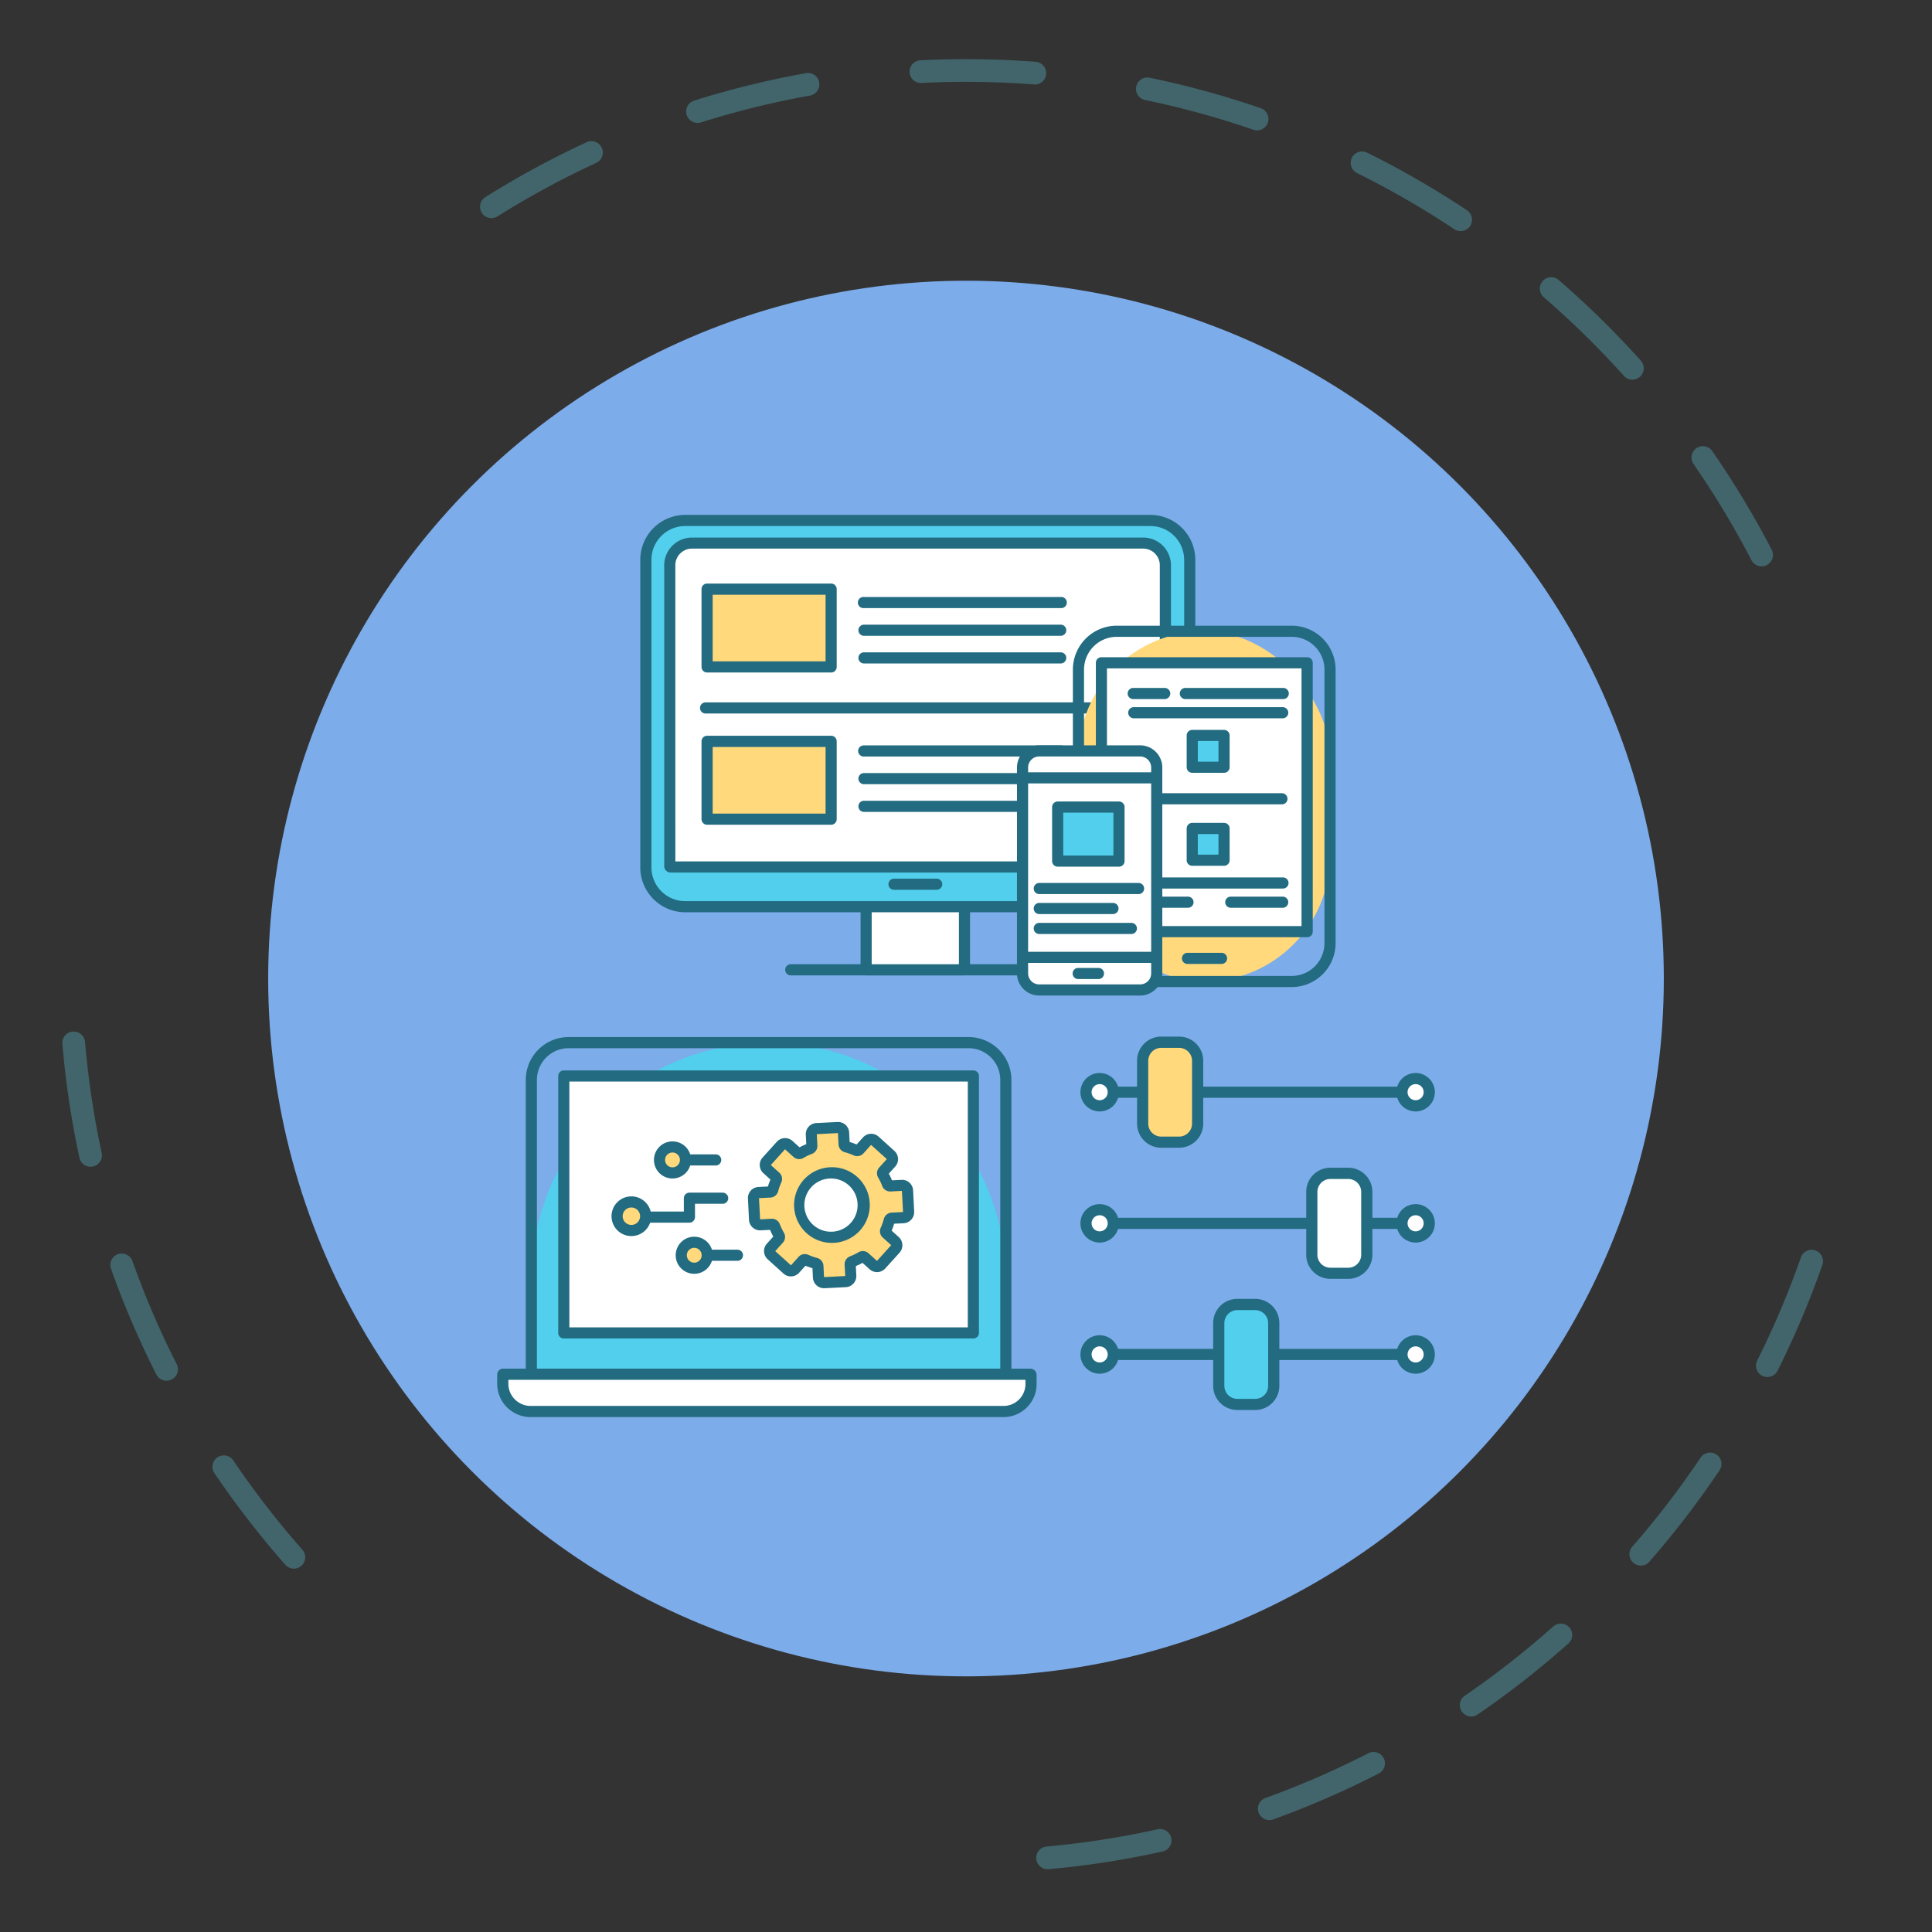 <svg xmlns="http://www.w3.org/2000/svg" width="143.968" height="143.968" viewBox="0 0 143.968 143.968">
  <rect x="0" y="0" width="143.968" height="143.968" fill="#333333" stroke="none"/>
  <defs>
    <style>
      .cls-1 {
        fill: #41656b;
      }

      .cls-2 {
        fill: #b5efff;
      }

      .cls-3 {
        fill: #7cacea;
      }

      .cls-4 {
        fill: #fff;
      }

      .cls-5 {
        fill: #226b80;
      }

      .cls-6 {
        fill: #51cfed;
      }

      .cls-7 {
        fill: #ffd97b;
      }
    </style>
  </defs>
  <g id="Group_5210" data-name="Group 5210" transform="translate(-188.016 -2300.081)">
    <g id="Group_5130" data-name="Group 5130" transform="translate(-272.014 262)">
      <g id="Group_5127" data-name="Group 5127" transform="translate(550.951 403.951)">
        <g id="Group_98" data-name="Group 98" transform="translate(-90.921 1634.13)">
          <g id="Group_97" data-name="Group 97" transform="translate(0 0)">
            <g id="Group_96" data-name="Group 96" transform="translate(0 0)">
              <g id="Group_95" data-name="Group 95">
                <g id="Group_94" data-name="Group 94">
                  <g id="Group_93" data-name="Group 93">
                    <g id="Group_92" data-name="Group 92">
                      <g id="Group_91" data-name="Group 91">
                        <g id="Group_90" data-name="Group 90">
                          <g id="Group_89" data-name="Group 89">
                            <g id="Group_88" data-name="Group 88">
                              <g id="Group_85" data-name="Group 85" transform="translate(4.644 76.867)">
                                <path id="Path_813" data-name="Path 813" class="cls-1" d="M5143.292,1031.528a.848.848,0,0,1-.638-.288,68.17,68.17,0,0,1-5.256-6.787.848.848,0,1,1,1.4-.952,66.629,66.629,0,0,0,5.126,6.618.849.849,0,0,1-.636,1.409Zm-9.495-14.005a.847.847,0,0,1-.757-.465,67.5,67.5,0,0,1-3.383-7.89.849.849,0,0,1,1.6-.568,65.686,65.686,0,0,0,3.3,7.691.848.848,0,0,1-.756,1.232Zm-5.659-15.943a.848.848,0,0,1-.828-.669,67.488,67.488,0,0,1-1.273-8.488.848.848,0,1,1,1.69-.144,65.9,65.9,0,0,0,1.241,8.273.849.849,0,0,1-.83,1.028Z" transform="translate(-5126.034 -991.502)"/>
                              </g>
                              <g id="Group_86" data-name="Group 86" transform="translate(77.22 93.106)">
                                <path id="Path_814" data-name="Path 814" class="cls-1" d="M5614.2,1146.729a.848.848,0,0,1-.076-1.693,65.854,65.854,0,0,0,8.268-1.286.848.848,0,1,1,.367,1.657,67.617,67.617,0,0,1-8.481,1.319C5614.249,1146.729,5614.223,1146.729,5614.2,1146.729Zm16.517-3.664a.848.848,0,0,1-.288-1.646,65.8,65.8,0,0,0,7.669-3.336.848.848,0,1,1,.774,1.51,67.555,67.555,0,0,1-7.867,3.423A.854.854,0,0,1,5630.714,1143.065Zm15.047-7.719a.848.848,0,0,1-.48-1.548,66.7,66.7,0,0,0,6.59-5.159.848.848,0,0,1,1.128,1.267,68.378,68.378,0,0,1-6.758,5.29A.844.844,0,0,1,5645.762,1135.346ZM5658.4,1124.1a.848.848,0,0,1-.638-1.406,66.652,66.652,0,0,0,5.095-6.641.848.848,0,0,1,1.409.946,68.23,68.23,0,0,1-5.226,6.811A.846.846,0,0,1,5658.4,1124.1Zm9.431-14.05a.849.849,0,0,1-.758-1.228,65.843,65.843,0,0,0,3.263-7.709.848.848,0,0,1,1.6.56,67.573,67.573,0,0,1-3.347,7.909A.849.849,0,0,1,5667.83,1110.048Z" transform="translate(-5613.35 -1100.543)"/>
                              </g>
                              <g id="Group_87" data-name="Group 87" transform="translate(35.773 4.4)">
                                <path id="Path_815" data-name="Path 815" class="cls-1" d="M5430.551,542.725a.846.846,0,0,1-.753-.458,66.442,66.442,0,0,0-4.317-7.168.848.848,0,1,1,1.395-.965,67.728,67.728,0,0,1,4.428,7.352.849.849,0,0,1-.752,1.239Zm-9.626-13.912a.847.847,0,0,1-.632-.282,66.862,66.862,0,0,0-5.973-5.864.848.848,0,1,1,1.11-1.283,68.43,68.43,0,0,1,6.126,6.013.849.849,0,0,1-.63,1.415Zm-12.8-11.07a.844.844,0,0,1-.47-.142,66.093,66.093,0,0,0-7.25-4.184.848.848,0,1,1,.753-1.521,67.841,67.841,0,0,1,7.436,4.291.848.848,0,0,1-.47,1.555Zm-72.222-.967a.848.848,0,0,1-.451-1.567,67.78,67.78,0,0,1,7.547-4.091.848.848,0,1,1,.712,1.54,66.19,66.19,0,0,0-7.358,3.988A.843.843,0,0,1,5335.9,516.777Zm57.056-6.54a.843.843,0,0,1-.276-.047,65.638,65.638,0,0,0-8.073-2.215.848.848,0,1,1,.344-1.661,67.3,67.3,0,0,1,8.281,2.272.849.849,0,0,1-.276,1.651Zm-41.7-.557a.849.849,0,0,1-.255-1.658,67.346,67.346,0,0,1,8.337-2.048.848.848,0,1,1,.3,1.67,65.655,65.655,0,0,0-8.125,2A.841.841,0,0,1,5351.263,509.68Zm25.129-2.867-.066,0a67.011,67.011,0,0,0-8.369-.11.837.837,0,0,1-.889-.8.848.848,0,0,1,.805-.889,68.611,68.611,0,0,1,8.583.113.848.848,0,0,1-.063,1.694Z" transform="translate(-5335.056 -504.921)"/>
                              </g>
                              <circle id="Ellipse_29" data-name="Ellipse 29" class="cls-2" cx="50.9" cy="50.9" r="50.9" transform="translate(0 71.984) rotate(-45)"/>
                            </g>
                          </g>
                        </g>
                      </g>
                    </g>
                  </g>
                </g>
              </g>
            </g>
          </g>
        </g>
      </g>
    </g>
    <g id="Group_5209" data-name="Group 5209">
      <g id="Group_5205" data-name="Group 5205" transform="translate(147.836 264.836)">
        <circle id="Ellipse_319" data-name="Ellipse 319" class="cls-3" cx="52" cy="52" r="52" transform="translate(60.164 2056.164)"/>
      </g>
      <g id="Group_5206" data-name="Group 5206" transform="translate(235.729 2338.451)">
        <g id="Group_228" data-name="Group 228" transform="translate(0)">
          <g id="Group_216" data-name="Group 216" transform="translate(10.818 33.483)">
            <line id="Line_25" data-name="Line 25" class="cls-4" x2="18.519" transform="translate(0.415 0.415)"/>
            <path id="Path_882" data-name="Path 882" class="cls-5" d="M2253.838,932.679H2235.32a.415.415,0,1,1,0-.829h18.519a.415.415,0,0,1,0,.829Z" transform="translate(-2234.905 -931.85)"/>
          </g>
          <g id="Group_217" data-name="Group 217" transform="translate(16.414 19.837)">
            <rect id="Rectangle_23" data-name="Rectangle 23" class="cls-4" width="7.327" height="13.646" transform="translate(0.415 0.415)"/>
            <path id="Path_883" data-name="Path 883" class="cls-5" d="M2319.489,758.93h-7.327a.414.414,0,0,1-.414-.414V744.87a.414.414,0,0,1,.414-.415h7.327a.415.415,0,0,1,.415.415v13.646A.415.415,0,0,1,2319.489,758.93Zm-6.913-.829h6.5V745.284h-6.5Z" transform="translate(-2311.747 -744.455)"/>
          </g>
          <g id="Group_218" data-name="Group 218">
            <path id="Path_884" data-name="Path 884" class="cls-6" d="M2129.629,506.518h-34.661a2.931,2.931,0,0,1-2.933-2.928V480.665a2.931,2.931,0,0,1,2.933-2.928h34.661a2.931,2.931,0,0,1,2.934,2.928v22.924A2.931,2.931,0,0,1,2129.629,506.518Z" transform="translate(-2091.619 -477.322)"/>
            <path id="Path_885" data-name="Path 885" class="cls-5" d="M2124.35,501.654h-34.661a3.349,3.349,0,0,1-3.348-3.343V475.387a3.349,3.349,0,0,1,3.348-3.343h34.661a3.349,3.349,0,0,1,3.348,3.343v22.924A3.349,3.349,0,0,1,2124.35,501.654Zm-34.661-28.781a2.52,2.52,0,0,0-2.519,2.514v22.924a2.519,2.519,0,0,0,2.519,2.514h34.661a2.519,2.519,0,0,0,2.519-2.514V475.387a2.519,2.519,0,0,0-2.519-2.514Z" transform="translate(-2086.341 -472.044)"/>
          </g>
          <g id="Group_219" data-name="Group 219" transform="translate(1.784 1.682)">
            <path id="Path_886" data-name="Path 886" class="cls-4" d="M2116.589,524.978a.062.062,0,0,1-.061-.062v-22.4a1.655,1.655,0,0,1,1.641-1.669h33.65a1.655,1.655,0,0,1,1.641,1.669v22.405a.062.062,0,0,1-.062.063Z" transform="translate(-2116.114 -500.426)"/>
            <path id="Path_887" data-name="Path 887" class="cls-5" d="M2148.118,520.114H2111.31a.477.477,0,0,1-.476-.477v-22.4a2.072,2.072,0,0,1,2.055-2.084h33.65a2.072,2.072,0,0,1,2.055,2.083v22.405A.477.477,0,0,1,2148.118,520.114Zm-36.455-.829h36.1V497.231a1.242,1.242,0,0,0-1.226-1.254h-33.65a1.242,1.242,0,0,0-1.226,1.255Z" transform="translate(-2110.834 -495.148)"/>
          </g>
          <g id="Group_220" data-name="Group 220" transform="translate(18.513 27.105)">
            <line id="Line_26" data-name="Line 26" class="cls-4" x2="3.139" transform="translate(0.415 0.415)"/>
            <path id="Path_888" data-name="Path 888" class="cls-5" d="M2344.125,845.09h-3.139a.415.415,0,1,1,0-.829h3.139a.415.415,0,1,1,0,.829Z" transform="translate(-2340.572 -844.261)"/>
          </g>
          <g id="Group_221" data-name="Group 221" transform="translate(16.232 6.116)">
            <line id="Line_27" data-name="Line 27" class="cls-4" x2="14.701" transform="translate(0.415 0.415)"/>
            <path id="Path_889" data-name="Path 889" class="cls-5" d="M2324.369,556.867h-14.7a.415.415,0,1,1,0-.829h14.7a.415.415,0,1,1,0,.829Z" transform="translate(-2309.253 -556.038)"/>
          </g>
          <g id="Group_222" data-name="Group 222" transform="translate(16.232 8.179)">
            <line id="Line_28" data-name="Line 28" class="cls-4" x2="14.701" transform="translate(0.415 0.415)"/>
            <path id="Path_890" data-name="Path 890" class="cls-5" d="M2324.369,585.19h-14.7a.415.415,0,0,1,0-.829h14.7a.415.415,0,0,1,0,.829Z" transform="translate(-2309.253 -584.361)"/>
          </g>
          <g id="Group_223" data-name="Group 223" transform="translate(16.232 10.241)">
            <line id="Line_29" data-name="Line 29" class="cls-4" x2="14.701" transform="translate(0.415 0.415)"/>
            <path id="Path_891" data-name="Path 891" class="cls-5" d="M2324.369,613.514h-14.7a.415.415,0,0,1,0-.829h14.7a.415.415,0,0,1,0,.829Z" transform="translate(-2309.253 -612.685)"/>
          </g>
          <g id="Group_224" data-name="Group 224" transform="translate(16.232 17.176)">
            <line id="Line_30" data-name="Line 30" class="cls-4" x2="14.701" transform="translate(0.415 0.415)"/>
            <path id="Path_892" data-name="Path 892" class="cls-5" d="M2324.369,708.739h-14.7a.414.414,0,1,1,0-.829h14.7a.414.414,0,1,1,0,.829Z" transform="translate(-2309.253 -707.91)"/>
          </g>
          <g id="Group_225" data-name="Group 225" transform="translate(16.232 19.238)">
            <line id="Line_31" data-name="Line 31" class="cls-4" x2="14.701" transform="translate(0.415 0.415)"/>
            <path id="Path_893" data-name="Path 893" class="cls-5" d="M2324.369,737.062h-14.7a.415.415,0,0,1,0-.829h14.7a.415.415,0,0,1,0,.829Z" transform="translate(-2309.253 -736.233)"/>
          </g>
          <g id="Group_226" data-name="Group 226" transform="translate(16.232 21.301)">
            <line id="Line_32" data-name="Line 32" class="cls-4" x2="14.701" transform="translate(0.415 0.415)"/>
            <path id="Path_894" data-name="Path 894" class="cls-5" d="M2324.369,765.386h-14.7a.415.415,0,0,1,0-.829h14.7a.415.415,0,0,1,0,.829Z" transform="translate(-2309.253 -764.557)"/>
          </g>
          <g id="Group_227" data-name="Group 227" transform="translate(4.471 13.97)">
            <line id="Line_33" data-name="Line 33" class="cls-4" x2="31.866" transform="translate(0.415 0.415)"/>
            <path id="Path_895" data-name="Path 895" class="cls-5" d="M2180.022,664.715h-31.866a.415.415,0,1,1,0-.829h31.866a.415.415,0,1,1,0,.829Z" transform="translate(-2147.741 -663.886)"/>
          </g>
        </g>
        <g id="Group_234" data-name="Group 234" transform="translate(32.237 8.255)">
          <g id="Group_231" data-name="Group 231">
            <g id="Group_229" data-name="Group 229">
              <rect id="Rectangle_24" data-name="Rectangle 24" class="cls-7" width="18.747" height="26.1" rx="9.374" transform="translate(0.415 0.415)"/>
              <path id="Path_896" data-name="Path 896" class="cls-5" d="M2545.335,612.33H2532.3a3.275,3.275,0,0,1-3.271-3.271V588.672a3.275,3.275,0,0,1,3.271-3.271h13.034a3.275,3.275,0,0,1,3.271,3.271v20.387A3.275,3.275,0,0,1,2545.335,612.33Zm-13.034-26.1a2.445,2.445,0,0,0-2.442,2.442v20.387a2.445,2.445,0,0,0,2.442,2.442h13.034a2.445,2.445,0,0,0,2.442-2.442V588.672a2.445,2.445,0,0,0-2.442-2.442Z" transform="translate(-2529.03 -585.401)"/>
            </g>
            <g id="Group_230" data-name="Group 230" transform="translate(8.105 24.376)">
              <line id="Line_34" data-name="Line 34" class="cls-4" x2="2.537" transform="translate(0.415 0.415)"/>
              <path id="Path_897" data-name="Path 897" class="cls-5" d="M2643.288,920.98h-2.537a.415.415,0,0,1,0-.829h2.537a.415.415,0,1,1,0,.829Z" transform="translate(-2640.337 -920.151)"/>
            </g>
          </g>
          <g id="Group_233" data-name="Group 233" transform="translate(1.708 2.35)">
            <g id="Group_232" data-name="Group 232">
              <rect id="Rectangle_25" data-name="Rectangle 25" class="cls-4" width="15.332" height="20.035" transform="translate(0.415 0.415)"/>
              <path id="Path_898" data-name="Path 898" class="cls-5" d="M2568.229,638.534H2552.9a.414.414,0,0,1-.414-.415V618.085a.414.414,0,0,1,.414-.415h15.332a.415.415,0,0,1,.415.415v20.035A.415.415,0,0,1,2568.229,638.534Zm-14.917-.829h14.5V618.5h-14.5Z" transform="translate(-2552.483 -617.67)"/>
            </g>
          </g>
        </g>
        <g id="Group_236" data-name="Group 236" transform="translate(4.564 5.119)">
          <g id="Group_235" data-name="Group 235">
            <rect id="Rectangle_26" data-name="Rectangle 26" class="cls-7" width="9.243" height="5.796" transform="translate(0.415 0.415)"/>
            <path id="Path_899" data-name="Path 899" class="cls-5" d="M2158.663,548.961h-9.243a.415.415,0,0,1-.415-.414v-5.8a.415.415,0,0,1,.415-.415h9.243a.415.415,0,0,1,.415.415v5.8A.414.414,0,0,1,2158.663,548.961Zm-8.828-.829h8.414v-4.967h-8.414Z" transform="translate(-2149.006 -542.336)"/>
          </g>
        </g>
        <g id="Group_238" data-name="Group 238" transform="translate(4.564 16.463)">
          <g id="Group_237" data-name="Group 237">
            <rect id="Rectangle_27" data-name="Rectangle 27" class="cls-7" width="9.243" height="5.796" transform="translate(0.415 0.415)"/>
            <path id="Path_900" data-name="Path 900" class="cls-5" d="M2158.663,704.747h-9.243a.415.415,0,0,1-.415-.415v-5.8a.415.415,0,0,1,.415-.415h9.243a.415.415,0,0,1,.415.415v5.8A.415.415,0,0,1,2158.663,704.747Zm-8.828-.829h8.414v-4.967h-8.414Z" transform="translate(-2149.006 -698.122)"/>
          </g>
        </g>
        <g id="Group_240" data-name="Group 240" transform="translate(40.715 16.021)">
          <g id="Group_239" data-name="Group 239">
            <rect id="Rectangle_28" data-name="Rectangle 28" class="cls-6" width="2.371" height="2.367" transform="translate(0.415 0.415)"/>
            <path id="Path_901" data-name="Path 901" class="cls-5" d="M2648.251,695.252h-2.371a.415.415,0,0,1-.415-.415v-2.367a.415.415,0,0,1,.415-.415h2.371a.415.415,0,0,1,.415.415v2.367A.415.415,0,0,1,2648.251,695.252Zm-1.957-.829h1.542v-1.538h-1.542Z" transform="translate(-2645.465 -692.056)"/>
          </g>
        </g>
        <g id="Group_242" data-name="Group 242" transform="translate(40.715 22.951)">
          <g id="Group_241" data-name="Group 241">
            <rect id="Rectangle_29" data-name="Rectangle 29" class="cls-6" width="2.371" height="2.367" transform="translate(0.415 0.415)"/>
            <path id="Path_902" data-name="Path 902" class="cls-5" d="M2648.251,790.418h-2.371a.415.415,0,0,1-.415-.415v-2.367a.415.415,0,0,1,.415-.415h2.371a.415.415,0,0,1,.415.415V790A.415.415,0,0,1,2648.251,790.418Zm-1.957-.829h1.542v-1.538h-1.542Z" transform="translate(-2645.465 -787.222)"/>
          </g>
        </g>
        <g id="Group_246" data-name="Group 246" transform="translate(36.338 12.894)">
          <g id="Group_243" data-name="Group 243" transform="translate(3.844)">
            <line id="Line_35" data-name="Line 35" class="cls-4" x2="7.295" transform="translate(0.415 0.415)"/>
            <path id="Path_903" data-name="Path 903" class="cls-5" d="M2645.851,649.945h-7.294a.415.415,0,0,1,0-.829h7.294a.415.415,0,1,1,0,.829Z" transform="translate(-2638.142 -649.116)"/>
          </g>
          <g id="Group_244" data-name="Group 244">
            <line id="Line_36" data-name="Line 36" class="cls-4" x2="2.345" transform="translate(0.415 0.415)"/>
            <path id="Path_904" data-name="Path 904" class="cls-5" d="M2588.111,649.945h-2.345a.415.415,0,1,1,0-.829h2.345a.415.415,0,0,1,0,.829Z" transform="translate(-2585.351 -649.116)"/>
          </g>
          <g id="Group_245" data-name="Group 245" transform="translate(0 1.432)">
            <line id="Line_37" data-name="Line 37" class="cls-4" x2="11.139" transform="translate(0.414 0.415)"/>
            <path id="Path_905" data-name="Path 905" class="cls-5" d="M2596.906,669.615h-11.139a.415.415,0,0,1,0-.829h11.139a.415.415,0,0,1,0,.829Z" transform="translate(-2585.352 -668.786)"/>
          </g>
        </g>
        <g id="Group_248" data-name="Group 248" transform="translate(36.695 20.739)">
          <g id="Group_247" data-name="Group 247">
            <line id="Line_38" data-name="Line 38" class="cls-4" x2="10.728" transform="translate(0.415 0.415)"/>
            <path id="Path_906" data-name="Path 906" class="cls-5" d="M2601.4,757.672h-10.728a.415.415,0,0,1,0-.829H2601.4a.415.415,0,0,1,0,.829Z" transform="translate(-2590.261 -756.843)"/>
          </g>
        </g>
        <g id="Group_252" data-name="Group 252" transform="translate(36.695 27.013)">
          <g id="Group_249" data-name="Group 249">
            <line id="Line_39" data-name="Line 39" class="cls-4" x2="10.781" transform="translate(0.415 0.415)"/>
            <path id="Path_907" data-name="Path 907" class="cls-5" d="M2601.457,843.831h-10.781a.414.414,0,1,1,0-.829h10.781a.414.414,0,1,1,0,.829Z" transform="translate(-2590.261 -843.002)"/>
          </g>
          <g id="Group_250" data-name="Group 250" transform="translate(6.871 1.432)">
            <line id="Line_40" data-name="Line 40" class="cls-4" x2="3.91" transform="translate(0.415 0.415)"/>
            <path id="Path_908" data-name="Path 908" class="cls-5" d="M2688.943,863.5h-3.91a.415.415,0,0,1,0-.829h3.91a.415.415,0,0,1,0,.829Z" transform="translate(-2684.618 -862.671)"/>
          </g>
          <g id="Group_251" data-name="Group 251" transform="translate(0 1.432)">
            <line id="Line_41" data-name="Line 41" class="cls-4" x2="3.721" transform="translate(0.415 0.415)"/>
            <path id="Path_909" data-name="Path 909" class="cls-5" d="M2594.4,863.5h-3.721a.415.415,0,0,1,0-.829h3.721a.415.415,0,0,1,0,.829Z" transform="translate(-2590.261 -862.671)"/>
          </g>
        </g>
        <g id="Group_259" data-name="Group 259" transform="translate(28.07 17.17)">
          <g id="Group_257" data-name="Group 257">
            <g id="Group_256" data-name="Group 256">
              <g id="Group_253" data-name="Group 253">
                <path id="Path_910" data-name="Path 910" class="cls-4" d="M2478.745,713.525h7.519a1.24,1.24,0,0,1,1.241,1.238V730.1a1.24,1.24,0,0,1-1.241,1.238h-7.519a1.239,1.239,0,0,1-1.24-1.238V714.763A1.239,1.239,0,0,1,2478.745,713.525Z" transform="translate(-2477.09 -713.11)"/>
                <path id="Path_911" data-name="Path 911" class="cls-5" d="M2480.987,726.477h-7.519a1.656,1.656,0,0,1-1.655-1.653V709.485a1.656,1.656,0,0,1,1.655-1.653h7.519a1.656,1.656,0,0,1,1.655,1.653v15.339A1.656,1.656,0,0,1,2480.987,726.477Zm-7.519-17.816a.826.826,0,0,0-.826.824v15.339a.826.826,0,0,0,.826.824h7.519a.826.826,0,0,0,.826-.824V709.485a.826.826,0,0,0-.826-.824Z" transform="translate(-2471.813 -707.832)"/>
              </g>
              <g id="Group_254" data-name="Group 254" transform="translate(0.099 2.01)">
                <line id="Line_42" data-name="Line 42" class="cls-4" x2="9.787" transform="translate(0.415 0.415)"/>
                <path id="Path_912" data-name="Path 912" class="cls-5" d="M2483.374,736.259h-9.787a.415.415,0,1,1,0-.829h9.787a.415.415,0,1,1,0,.829Z" transform="translate(-2473.172 -735.43)"/>
              </g>
              <g id="Group_255" data-name="Group 255" transform="translate(0.099 15.386)">
                <line id="Line_43" data-name="Line 43" class="cls-4" x1="9.801" transform="translate(0.415 0.415)"/>
                <path id="Path_913" data-name="Path 913" class="cls-5" d="M2483.387,919.945h-9.8a.415.415,0,0,1,0-.829h9.8a.415.415,0,0,1,0,.829Z" transform="translate(-2473.172 -919.116)"/>
              </g>
            </g>
          </g>
          <g id="Group_258" data-name="Group 258" transform="translate(4.127 16.588)">
            <line id="Line_44" data-name="Line 44" class="cls-4" x2="1.55" transform="translate(0.415 0.415)"/>
            <path id="Path_914" data-name="Path 914" class="cls-5" d="M2530.454,936.454h-1.55a.415.415,0,0,1,0-.829h1.55a.415.415,0,0,1,0,.829Z" transform="translate(-2528.49 -935.625)"/>
          </g>
        </g>
        <g id="Group_260" data-name="Group 260" transform="translate(30.688 21.357)">
          <rect id="Rectangle_30" data-name="Rectangle 30" class="cls-6" width="4.569" height="4.026" transform="translate(0.415 0.415)"/>
          <path id="Path_915" data-name="Path 915" class="cls-5" d="M2512.74,770.181h-4.569a.415.415,0,0,1-.415-.415v-4.026a.415.415,0,0,1,.415-.415h4.569a.415.415,0,0,1,.415.415v4.026A.415.415,0,0,1,2512.74,770.181Zm-4.155-.829h3.74v-3.2h-3.74Z" transform="translate(-2507.756 -765.326)"/>
        </g>
        <g id="Group_261" data-name="Group 261" transform="translate(29.337 27.427)">
          <line id="Line_45" data-name="Line 45" class="cls-4" x2="7.358" transform="translate(0.415 0.415)"/>
          <path id="Path_916" data-name="Path 916" class="cls-5" d="M2496.988,849.513h-7.358a.415.415,0,1,1,0-.829h7.358a.415.415,0,1,1,0,.829Z" transform="translate(-2489.215 -848.684)"/>
        </g>
        <g id="Group_262" data-name="Group 262" transform="translate(29.337 28.914)">
          <line id="Line_46" data-name="Line 46" class="cls-4" x2="5.451" transform="translate(0.415 0.415)"/>
          <path id="Path_917" data-name="Path 917" class="cls-5" d="M2495.08,869.939h-5.451a.415.415,0,1,1,0-.829h5.451a.415.415,0,1,1,0,.829Z" transform="translate(-2489.215 -869.11)"/>
        </g>
        <g id="Group_263" data-name="Group 263" transform="translate(29.337 30.401)">
          <line id="Line_47" data-name="Line 47" class="cls-4" x2="6.822" transform="translate(0.415 0.415)"/>
          <path id="Path_918" data-name="Path 918" class="cls-5" d="M2496.451,890.365h-6.822a.415.415,0,1,1,0-.829h6.822a.415.415,0,1,1,0,.829Z" transform="translate(-2489.215 -889.536)"/>
        </g>
      </g>
      <g id="Group_5207" data-name="Group 5207" transform="translate(268.521 2377.334)">
        <g id="Group_265" data-name="Group 265" transform="translate(1.928 3.722)">
          <line id="Line_48" data-name="Line 48" class="cls-4" x1="22.447" transform="translate(0.415 0.415)"/>
          <path id="Path_919" data-name="Path 919" class="cls-5" d="M2585.994,1057.942h-22.447a.415.415,0,0,1,0-.829h22.447a.415.415,0,0,1,0,.829Z" transform="translate(-2563.133 -1057.113)"/>
        </g>
        <g id="Group_266" data-name="Group 266" transform="translate(4.23 0)">
          <rect id="Rectangle_31" data-name="Rectangle 31" class="cls-7" width="7.443" height="4.094" rx="2.047" transform="translate(4.508 0.415) rotate(90)"/>
          <path id="Path_920" data-name="Path 920" class="cls-5" d="M2597.871,1014.277h-1.33a1.8,1.8,0,0,1-1.8-1.8v-4.68a1.8,1.8,0,0,1,1.8-1.8h1.33a1.8,1.8,0,0,1,1.8,1.8v4.68A1.8,1.8,0,0,1,2597.871,1014.277Zm-1.33-7.443a.969.969,0,0,0-.967.967v4.68a.969.969,0,0,0,.967.967h1.33a.969.969,0,0,0,.967-.967v-4.68a.969.969,0,0,0-.967-.967Z" transform="translate(-2594.744 -1006.004)"/>
        </g>
        <g id="Group_267" data-name="Group 267" transform="translate(23.551 2.704)">
          <circle id="Ellipse_38" data-name="Ellipse 38" class="cls-4" cx="1.018" cy="1.018" r="1.018" transform="translate(0.103 0.882) rotate(-22.5)"/>
          <path id="Path_921" data-name="Path 921" class="cls-5" d="M2861.506,1046a1.432,1.432,0,1,1,1.433-1.432A1.434,1.434,0,0,1,2861.506,1046Zm0-2.036a.6.6,0,1,0,.6.6A.6.6,0,0,0,2861.506,1043.964Z" transform="translate(-2860.074 -1043.135)"/>
        </g>
        <g id="Group_268" data-name="Group 268" transform="translate(0.007 2.704)">
          <ellipse id="Ellipse_39" data-name="Ellipse 39" class="cls-4" cx="1.018" cy="1.018" rx="1.018" ry="1.018" transform="matrix(0.16, -0.987, 0.987, 0.16, 0.265, 2.274)"/>
          <path id="Path_922" data-name="Path 922" class="cls-5" d="M2538.185,1046a1.432,1.432,0,1,1,1.432-1.432A1.434,1.434,0,0,1,2538.185,1046Zm0-2.036a.6.6,0,1,0,.6.6A.6.6,0,0,0,2538.185,1043.964Z" transform="translate(-2536.753 -1043.135)"/>
        </g>
        <g id="Group_269" data-name="Group 269" transform="translate(1.928 13.493)">
          <line id="Line_49" data-name="Line 49" class="cls-4" x1="22.447" transform="translate(0.415 0.415)"/>
          <path id="Path_923" data-name="Path 923" class="cls-5" d="M2585.994,1192.131h-22.447a.415.415,0,1,1,0-.829h22.447a.415.415,0,1,1,0,.829Z" transform="translate(-2563.133 -1191.302)"/>
        </g>
        <g id="Group_270" data-name="Group 270" transform="translate(16.835 9.772)">
          <rect id="Rectangle_32" data-name="Rectangle 32" class="cls-4" width="7.443" height="4.094" rx="2.047" transform="translate(4.508 0.415) rotate(90)"/>
          <path id="Path_924" data-name="Path 924" class="cls-5" d="M2770.97,1148.465h-1.33a1.8,1.8,0,0,1-1.8-1.8v-4.68a1.8,1.8,0,0,1,1.8-1.8h1.33a1.8,1.8,0,0,1,1.8,1.8v4.68A1.8,1.8,0,0,1,2770.97,1148.465Zm-1.33-7.443a.968.968,0,0,0-.967.967v4.68a.969.969,0,0,0,.967.967h1.33a.968.968,0,0,0,.967-.967v-4.68a.968.968,0,0,0-.967-.967Z" transform="translate(-2767.844 -1140.193)"/>
        </g>
        <g id="Group_271" data-name="Group 271" transform="translate(23.551 12.475)">
          <ellipse id="Ellipse_40" data-name="Ellipse 40" class="cls-4" cx="1.018" cy="1.018" rx="1.018" ry="1.018" transform="translate(0.208 2.189) rotate(-76.718)"/>
          <path id="Path_925" data-name="Path 925" class="cls-5" d="M2861.506,1180.189a1.432,1.432,0,1,1,1.433-1.432A1.434,1.434,0,0,1,2861.506,1180.189Zm0-2.036a.6.6,0,1,0,.6.6A.6.6,0,0,0,2861.506,1178.153Z" transform="translate(-2860.074 -1177.324)"/>
        </g>
        <g id="Group_272" data-name="Group 272" transform="translate(0 12.468)">
          <circle id="Ellipse_41" data-name="Ellipse 41" class="cls-4" cx="1.018" cy="1.018" r="1.018" transform="translate(0 1.439) rotate(-45)"/>
          <path id="Path_926" data-name="Path 926" class="cls-5" d="M2538.185,1180.189a1.432,1.432,0,1,1,1.432-1.432A1.434,1.434,0,0,1,2538.185,1180.189Zm0-2.036a.6.6,0,1,0,.6.6A.6.6,0,0,0,2538.185,1178.153Z" transform="translate(-2536.746 -1177.317)"/>
        </g>
        <g id="Group_273" data-name="Group 273" transform="translate(1.928 23.265)">
          <line id="Line_50" data-name="Line 50" class="cls-4" x1="22.447" transform="translate(0.415 0.415)"/>
          <path id="Path_927" data-name="Path 927" class="cls-5" d="M2585.994,1326.319h-22.447a.415.415,0,0,1,0-.829h22.447a.415.415,0,0,1,0,.829Z" transform="translate(-2563.133 -1325.49)"/>
        </g>
        <g id="Group_274" data-name="Group 274" transform="translate(9.902 19.543)">
          <rect id="Rectangle_33" data-name="Rectangle 33" class="cls-6" width="7.443" height="4.094" rx="2.047" transform="translate(4.508 0.415) rotate(90)"/>
          <path id="Path_928" data-name="Path 928" class="cls-5" d="M2675.765,1282.654h-1.33a1.8,1.8,0,0,1-1.8-1.8v-4.68a1.8,1.8,0,0,1,1.8-1.8h1.33a1.8,1.8,0,0,1,1.8,1.8v4.68A1.8,1.8,0,0,1,2675.765,1282.654Zm-1.33-7.443a.968.968,0,0,0-.967.967v4.68a.969.969,0,0,0,.967.967h1.33a.968.968,0,0,0,.967-.967v-4.68a.968.968,0,0,0-.967-.967Z" transform="translate(-2672.639 -1274.381)"/>
        </g>
        <g id="Group_275" data-name="Group 275" transform="translate(23.551 22.247)">
          <circle id="Ellipse_42" data-name="Ellipse 42" class="cls-4" cx="1.018" cy="1.018" r="1.018" transform="translate(0.103 0.882) rotate(-22.5)"/>
          <path id="Path_929" data-name="Path 929" class="cls-5" d="M2861.506,1314.377a1.432,1.432,0,1,1,1.433-1.432A1.434,1.434,0,0,1,2861.506,1314.377Zm0-2.036a.6.6,0,1,0,.6.6A.6.6,0,0,0,2861.506,1312.341Z" transform="translate(-2860.074 -1311.512)"/>
        </g>
        <g id="Group_276" data-name="Group 276" transform="translate(0.007 22.247)">
          <ellipse id="Ellipse_43" data-name="Ellipse 43" class="cls-4" cx="1.018" cy="1.018" rx="1.018" ry="1.018" transform="matrix(0.16, -0.987, 0.987, 0.16, 0.265, 2.274)"/>
          <path id="Path_930" data-name="Path 930" class="cls-5" d="M2538.185,1314.377a1.432,1.432,0,1,1,1.432-1.432A1.434,1.434,0,0,1,2538.185,1314.377Zm0-2.036a.6.6,0,1,0,.6.6A.6.6,0,0,0,2538.185,1312.341Z" transform="translate(-2536.753 -1311.512)"/>
        </g>
      </g>
      <g id="Group_5208" data-name="Group 5208" transform="translate(225.063 2377.362)">
        <g id="Group_278" data-name="Group 278" transform="translate(2.133 0)">
          <path id="Rectangle_34" data-name="Rectangle 34" class="cls-6" d="M17.679,0h0A17.679,17.679,0,0,1,35.358,17.679v7.034a0,0,0,0,1,0,0H0a0,0,0,0,1,0,0V17.679A17.679,17.679,0,0,1,17.679,0Z" transform="translate(0.415 0.415)"/>
          <path id="Path_931" data-name="Path 931" class="cls-5" d="M2004.925,1031.934h-35.358a.414.414,0,0,1-.415-.415v-21.938a3.193,3.193,0,0,1,3.189-3.19h29.809a3.193,3.193,0,0,1,3.189,3.19v21.938A.414.414,0,0,1,2004.925,1031.934Zm-34.944-.829h34.529v-21.523a2.363,2.363,0,0,0-2.36-2.361h-29.809a2.363,2.363,0,0,0-2.36,2.361Z" transform="translate(-1969.152 -1006.392)"/>
        </g>
        <g id="Group_279" data-name="Group 279" transform="translate(4.552 2.486)">
          <rect id="Rectangle_35" data-name="Rectangle 35" class="cls-4" width="19.143" height="30.52" transform="translate(30.935 0.415) rotate(90)"/>
          <path id="Path_932" data-name="Path 932" class="cls-5" d="M2033.307,1060.505h-30.521a.415.415,0,0,1-.415-.415v-19.143a.415.415,0,0,1,.415-.415h30.521a.414.414,0,0,1,.414.415v19.143A.414.414,0,0,1,2033.307,1060.505Zm-30.106-.829h29.691v-18.314H2003.2Z" transform="translate(-2002.372 -1040.533)"/>
        </g>
        <g id="Group_282" data-name="Group 282" transform="translate(13.304 14.875)">
          <g id="Group_280" data-name="Group 280" transform="translate(0.968 0.968)">
            <line id="Line_51" data-name="Line 51" class="cls-4" x1="3.239" transform="translate(0.415 0.415)"/>
            <path id="Path_933" data-name="Path 933" class="cls-5" d="M2139.506,1224.78h-3.239a.415.415,0,0,1,0-.829h3.239a.415.415,0,0,1,0,.829Z" transform="translate(-2135.853 -1223.951)"/>
          </g>
          <g id="Group_281" data-name="Group 281">
            <ellipse id="Ellipse_44" data-name="Ellipse 44" class="cls-7" cx="0.968" cy="0.968" rx="0.968" ry="0.968" transform="translate(0.218 2.102) rotate(-76.717)"/>
            <path id="Path_934" data-name="Path 934" class="cls-5" d="M2123.942,1213.424a1.382,1.382,0,1,1,1.383-1.383A1.384,1.384,0,0,1,2123.942,1213.424Zm0-1.936a.553.553,0,1,0,.553.553A.554.554,0,0,0,2123.942,1211.488Z" transform="translate(-2122.56 -1210.659)"/>
          </g>
        </g>
        <g id="Group_289" data-name="Group 289" transform="translate(8.523 7.772)">
          <g id="Group_285" data-name="Group 285" transform="translate(0 3.819)">
            <g id="Group_283" data-name="Group 283" transform="translate(0.621)">
              <path id="Path_935" data-name="Path 935" class="cls-4" d="M2071.119,1172.661h4.768v-1.406h2.478" transform="translate(-2070.705 -1170.841)"/>
              <path id="Path_936" data-name="Path 936" class="cls-5" d="M2070.608,1167.8h-4.767a.415.415,0,0,1,0-.829h4.353v-.991a.414.414,0,0,1,.415-.415h2.478a.414.414,0,1,1,0,.829h-2.063v.991a.415.415,0,0,1-.415.415Z" transform="translate(-2065.426 -1165.563)"/>
            </g>
            <g id="Group_284" data-name="Group 284" transform="translate(0 0.279)">
              <ellipse id="Ellipse_45" data-name="Ellipse 45" class="cls-7" cx="1.065" cy="1.065" rx="1.065" ry="1.065" transform="translate(0.198 2.271) rotate(-76.717)"/>
              <path id="Path_937" data-name="Path 937" class="cls-5" d="M2058.376,1172.356a1.479,1.479,0,1,1,1.479-1.479A1.481,1.481,0,0,1,2058.376,1172.356Zm0-2.13a.65.65,0,1,0,.65.65A.651.651,0,0,0,2058.376,1170.227Z" transform="translate(-2056.897 -1169.398)"/>
            </g>
          </g>
          <g id="Group_288" data-name="Group 288" transform="translate(3.161)">
            <g id="Group_286" data-name="Group 286" transform="translate(0.968 0.968)">
              <line id="Line_52" data-name="Line 52" class="cls-4" x1="3.239" transform="translate(0.415 0.415)"/>
              <path id="Path_938" data-name="Path 938" class="cls-5" d="M2117.255,1127.239h-3.239a.415.415,0,0,1,0-.829h3.239a.415.415,0,0,1,0,.829Z" transform="translate(-2113.602 -1126.41)"/>
            </g>
            <g id="Group_287" data-name="Group 287">
              <ellipse id="Ellipse_46" data-name="Ellipse 46" class="cls-7" cx="0.968" cy="0.968" rx="0.968" ry="0.968" transform="translate(0.218 2.102) rotate(-76.717)"/>
              <path id="Path_939" data-name="Path 939" class="cls-5" d="M2101.692,1115.883a1.382,1.382,0,1,1,1.382-1.382A1.384,1.384,0,0,1,2101.692,1115.883Zm0-1.936a.553.553,0,1,0,.553.553A.554.554,0,0,0,2101.692,1113.947Z" transform="translate(-2100.309 -1113.118)"/>
            </g>
          </g>
        </g>
        <g id="Group_290" data-name="Group 290" transform="translate(0 24.711)">
          <path id="Rectangle_36" data-name="Rectangle 36" class="cls-4" d="M.032,0H39.3a.064.064,0,0,1,.064.064v0a2.711,2.711,0,0,1-2.711,2.711H2.744A2.744,2.744,0,0,1,0,.032v0A.032.032,0,0,1,.032,0Z" transform="translate(0.415 0.415)"/>
          <path id="Path_940" data-name="Path 940" class="cls-5" d="M1977.6,1349.347h-35.247a2.489,2.489,0,0,1-2.486-2.487v-.68a.439.439,0,0,1,.439-.439H1979.6a.464.464,0,0,1,.463.463v.679A2.465,2.465,0,0,1,1977.6,1349.347Zm-36.9-2.776v.289a1.659,1.659,0,0,0,1.657,1.657H1977.6a1.635,1.635,0,0,0,1.633-1.633v-.314Z" transform="translate(-1939.865 -1345.742)"/>
        </g>
        <g id="Group_292" data-name="Group 292" transform="translate(18.687 6.33)">
          <g id="Group_291" data-name="Group 291">
            <path id="Path_941" data-name="Path 941" class="cls-7" d="M2202.257,1105.867a.411.411,0,0,0,.431.39l.848-.042a.22.22,0,0,1,.217.145,4.444,4.444,0,0,0,.325.687.22.22,0,0,1-.024.26l-.57.63a.411.411,0,0,0,.029.581l1.175,1.063a.412.412,0,0,0,.581-.029l.57-.63a.22.22,0,0,1,.256-.051,4.48,4.48,0,0,0,.716.255.22.22,0,0,1,.167.2l.042.848a.411.411,0,0,0,.431.39l1.583-.079a.411.411,0,0,0,.39-.431l-.042-.848a.22.22,0,0,1,.145-.217,4.448,4.448,0,0,0,.687-.325.22.22,0,0,1,.26.025l.63.57a.411.411,0,0,0,.581-.029l1.063-1.175a.411.411,0,0,0-.029-.581l-.63-.57a.22.22,0,0,1-.05-.256,4.436,4.436,0,0,0,.255-.716.22.22,0,0,1,.2-.166l.848-.042a.411.411,0,0,0,.39-.432l-.079-1.583a.411.411,0,0,0-.432-.39l-.848.042a.22.22,0,0,1-.216-.145,4.476,4.476,0,0,0-.326-.687.221.221,0,0,1,.025-.26l.57-.63a.411.411,0,0,0-.029-.581L2211.22,1100a.411.411,0,0,0-.581.029l-.57.63a.221.221,0,0,1-.256.051,4.451,4.451,0,0,0-.716-.255.22.22,0,0,1-.166-.2l-.043-.848a.411.411,0,0,0-.431-.39l-1.583.079a.411.411,0,0,0-.39.431l.042.848a.221.221,0,0,1-.146.217,4.448,4.448,0,0,0-.687.325.22.22,0,0,1-.26-.025l-.63-.57a.411.411,0,0,0-.581.029l-1.063,1.175a.412.412,0,0,0,.029.581l.63.57a.22.22,0,0,1,.05.256,4.482,4.482,0,0,0-.255.716.22.22,0,0,1-.2.166l-.848.042a.411.411,0,0,0-.39.431Zm3.918-2.689a2.4,2.4,0,1,1,.17,3.39A2.4,2.4,0,0,1,2206.174,1103.178Z" transform="translate(-2201.762 -1098.595)"/>
            <path id="Path_942" data-name="Path 942" class="cls-5" d="M2202.152,1105.7a.827.827,0,0,1-.824-.785l-.035-.707a4.9,4.9,0,0,1-.519-.185l-.475.525a.826.826,0,0,1-1.167.058l-1.175-1.063a.826.826,0,0,1-.058-1.166l.475-.525a4.87,4.87,0,0,1-.236-.5l-.707.035a.825.825,0,0,1-.866-.783l-.079-1.583a.826.826,0,0,1,.783-.866l.707-.036a4.864,4.864,0,0,1,.185-.518l-.525-.475a.826.826,0,0,1-.058-1.166l1.063-1.175a.826.826,0,0,1,1.166-.058l.525.474a4.922,4.922,0,0,1,.5-.236l-.035-.707a.827.827,0,0,1,.783-.866l1.583-.079a.828.828,0,0,1,.866.784l.035.707a4.885,4.885,0,0,1,.519.185l.475-.525a.826.826,0,0,1,1.167-.058l1.175,1.063a.825.825,0,0,1,.059,1.166l-.475.525a4.912,4.912,0,0,1,.236.5l.707-.036a.826.826,0,0,1,.866.784l.079,1.583a.827.827,0,0,1-.783.866l-.707.036a4.95,4.95,0,0,1-.185.519l.525.474a.827.827,0,0,1,.059,1.167l-1.063,1.175a.826.826,0,0,1-1.167.058l-.525-.474a4.847,4.847,0,0,1-.5.236l.035.707a.826.826,0,0,1-.783.866l-1.583.079Zm-1.43-2.545a.642.642,0,0,1,.267.058,4.06,4.06,0,0,0,.649.231.633.633,0,0,1,.475.581l.042.848,1.58-.082-.046-.845a.633.633,0,0,1,.414-.626,4.092,4.092,0,0,0,.623-.3.633.633,0,0,1,.746.075l.63.57,1.059-1.175-.629-.565a.633.633,0,0,1-.15-.735,4.085,4.085,0,0,0,.231-.649.633.633,0,0,1,.581-.475l.848-.042-.082-1.579-.845.046a.631.631,0,0,1-.625-.414,4.065,4.065,0,0,0-.3-.623.633.633,0,0,1,.075-.746l.57-.63-1.175-1.058-.565.63a.634.634,0,0,1-.735.15,4.045,4.045,0,0,0-.649-.231.633.633,0,0,1-.475-.582l-.042-.848-1.579.082.046.845a.633.633,0,0,1-.414.626,4.045,4.045,0,0,0-.623.3.633.633,0,0,1-.746-.075l-.63-.57-1.058,1.175.63.565a.633.633,0,0,1,.15.735,4,4,0,0,0-.231.649.634.634,0,0,1-.581.475l-.848.043.083,1.58.845-.046a.632.632,0,0,1,.626.414,4.1,4.1,0,0,0,.3.623.633.633,0,0,1-.075.746l-.57.63,1.175,1.058.565-.63A.631.631,0,0,1,2200.722,1103.156Zm1.951-.833a2.82,2.82,0,1,1,.144,0C2202.77,1102.322,2202.722,1102.323,2202.674,1102.323Zm0-4.8a1.984,1.984,0,1,0,1.331.512A1.98,1.98,0,0,0,2202.678,1097.524Z" transform="translate(-2196.485 -1093.316)"/>
          </g>
        </g>
      </g>
    </g>
  </g>
</svg>

